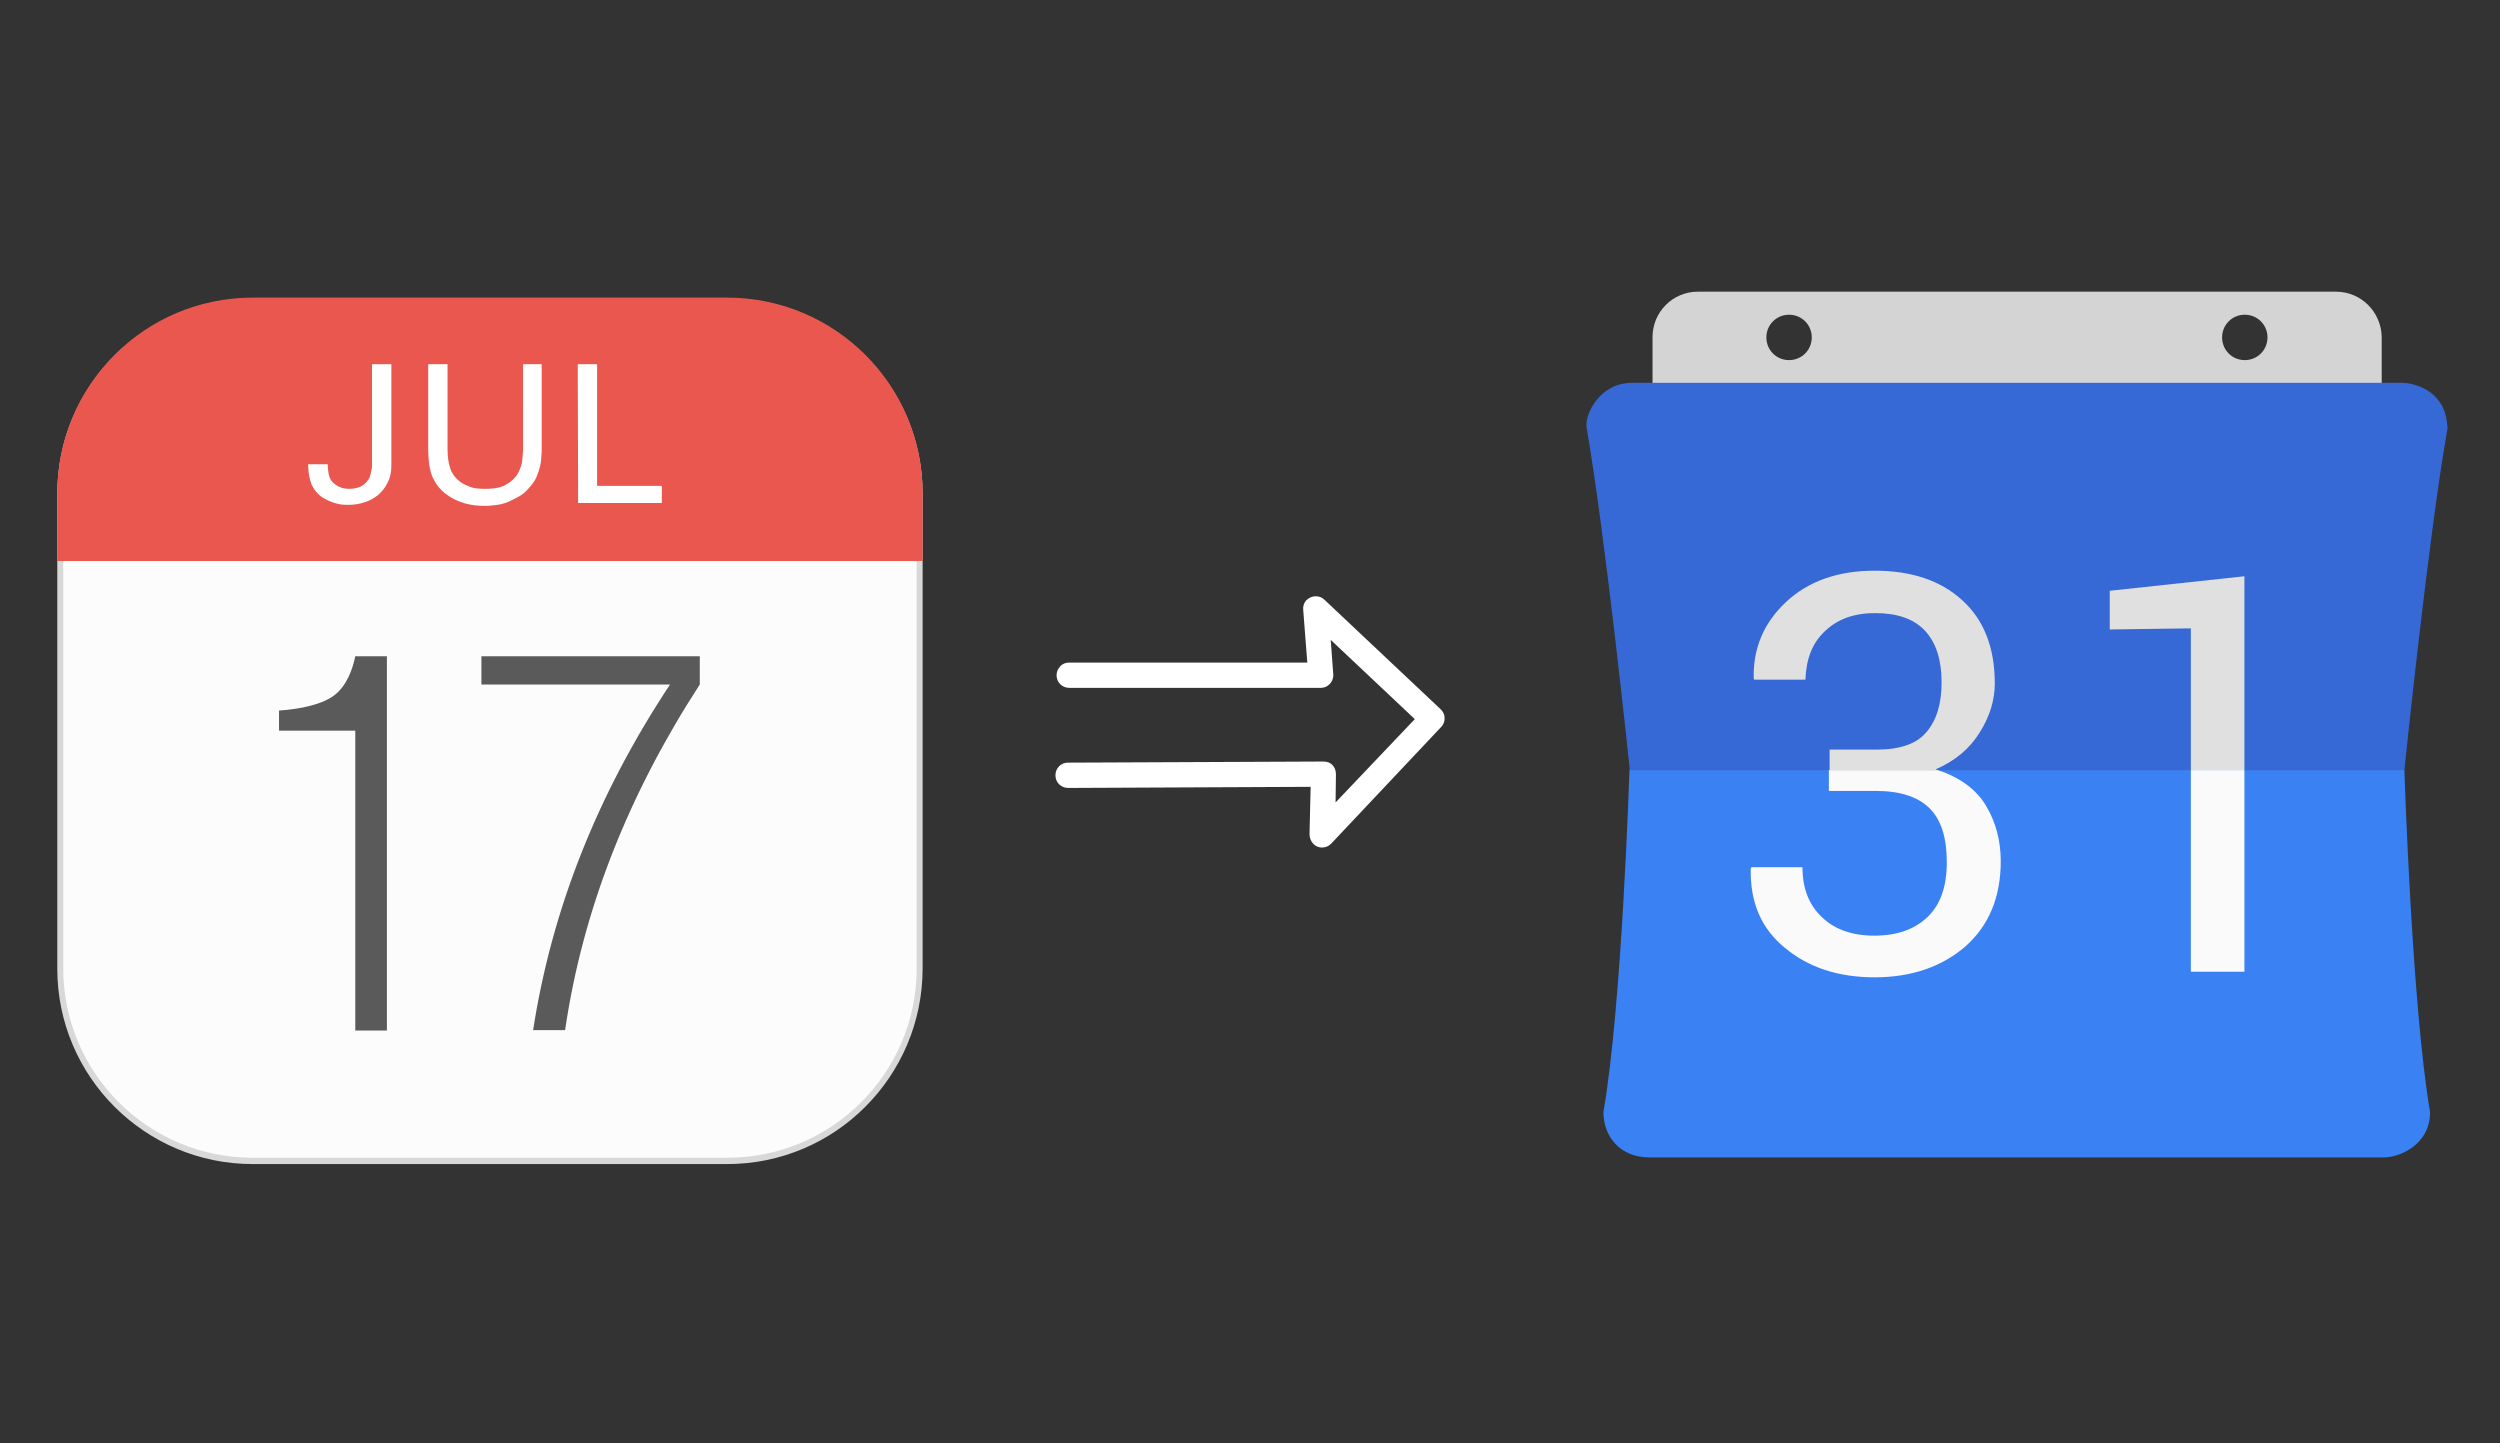 <?xml version="1.0" encoding="utf-8"?>
<!-- Generator: Adobe Illustrator 23.0.3, SVG Export Plug-In . SVG Version: 6.00 Build 0)  -->
<svg version="1.1" id="Layer_1" xmlns="http://www.w3.org/2000/svg" xmlns:xlink="http://www.w3.org/1999/xlink" x="0px" y="0px"
	 viewBox="0 0 672 388" style="enable-background:new 0 0 672 388;" xml:space="preserve">
<rect x="0" y="0" width="672" height="388" fill="#333333" stroke="none"/>
<style type="text/css">
	.st0{fill:#FFFFFF;}
	.st1{fill:#FCFCFC;}
	.st2{enable-background:new    ;}
	.st3{fill:#5A5A5A;}
	.st4{fill:#D8D8D8;}
	.st5{fill:#E9574E;}
	.st6{fill-rule:evenodd;clip-rule:evenodd;fill:#D4D4D4;}
	.st7{fill-rule:evenodd;clip-rule:evenodd;fill:#3669D6;}
	.st8{fill-rule:evenodd;clip-rule:evenodd;fill:#3A81F4;}
	.st9{fill-rule:evenodd;clip-rule:evenodd;fill:#FAFAFA;}
	.st10{fill-rule:evenodd;clip-rule:evenodd;fill:#E0E0E0;}
</style>
<g>
	<g>
		<path class="st0" d="M388.3,192.7L388.3,192.7c-0.1-0.8-0.5-1.5-1-2L356,161.2c-1.3-1.3-3.5-1.2-4.8,0.1c-0.7,0.7-1,1.7-0.9,2.6
			l1.1,14.2h-64c-0.9,0-1.8,0.3-2.4,1c-0.6,0.6-1,1.5-1,2.4c0,1.9,1.5,3.4,3.4,3.4H355l0,0c0.9,0,1.7-0.3,2.4-1c0.6-0.6,1-1.5,1-2.4
			l-0.7-9.5l22.6,21.3L359,215.7l0.1-7.6c0-0.9-0.3-1.8-0.9-2.4c-0.6-0.7-1.5-1-2.5-1L287,205c-1.8,0-3.3,1.5-3.3,3.4l0,0
			c0,1.9,1.5,3.4,3.4,3.4l65.2-0.3l-0.3,12.7c0,1.8,1.2,3.4,3,3.6c1.1,0.1,2.1-0.3,2.8-1l29.5-31.3
			C388.1,194.7,388.4,193.7,388.3,192.7z"/>
	</g>
	<g>
		<path class="st1" d="M196.7,312.1H66.6c-27.9,0-50.5-22.6-50.5-50.5V131.5c0-27.9,22.6-50.5,50.5-50.5h130.1
			c27.9,0,50.5,22.6,50.5,50.5v130.1C247.1,289.5,224.6,312.1,196.7,312.1z"/>
		<g class="st2">
			<path class="st3" d="M188.1,176.4v7.6c-19.4,29.9-31.5,60.8-36.2,92.9h-8.6c5-32.3,17.2-63.3,36.8-92.9h-50.7v-7.6H188.1z"/>
			<path class="st3" d="M95.5,176.4c-0.7,3.4-2.2,7.7-5.4,10.3c-3.2,2.6-9.2,3.9-15.1,4.3v5.4h20.5V277h8.5V176.4H95.5z"/>
		</g>
		<path class="st4" d="M195.5,312.9H67.9c-28.9,0-52.5-23.5-52.5-52.5V132.7c0-28.9,23.5-52.5,52.5-52.5h127.6
			c28.9,0,52.5,23.5,52.5,52.5v127.6C248,289.3,224.5,312.9,195.5,312.9z M67.9,81.8c-28.1,0-50.9,22.8-50.9,50.9v127.6
			c0,28.1,22.8,50.9,50.9,50.9h127.6c28.1,0,50.9-22.8,50.9-50.9V132.7c0-28.1-22.8-50.9-50.9-50.9C195.5,81.8,67.9,81.8,67.9,81.8z
			"/>
		<g class="st2">
			<path class="st5" d="M247.2,150.1v-17.5c0-28.6-23.1-51.7-51.7-51.7H67.9c-28.6,0-51.7,23.1-51.7,51.7v17.5H247.2z"/>
			<path class="st5" d="M248,150.8H15.4v-18.3c0-28.9,23.5-52.5,52.5-52.5h127.6c28.9,0,52.5,23.5,52.5,52.5V150.8z M17,149.3h229.5
				v-16.8c0-28.1-22.8-50.9-50.9-50.9H67.9c-28.1,0-50.9,22.8-50.9,50.9V149.3z"/>
		</g>
		<g>
			<path class="st0" d="M88.1,125c0,0.7,0.1,1.4,0.2,2.1s0.3,1.4,0.7,2c0.3,0.5,0.9,1,1.7,1.5c0.8,0.5,1.8,0.8,3.2,0.8
				c1.1,0,2.1-0.2,3-0.6c0.9-0.4,1.6-1.1,2.2-2c0.2-0.4,0.4-0.8,0.5-1.3s0.2-0.9,0.3-1.4c0.1-0.5,0.1-0.9,0.1-1.3s0-0.8,0-1V97.9
				h5.2v27.3c0,1.7-0.3,3.2-1,4.5c-0.6,1.3-1.5,2.4-2.5,3.3c-1.1,0.9-2.3,1.6-3.7,2c-1.4,0.5-2.9,0.7-4.4,0.7c-0.5,0-1.1,0-1.9-0.1
				s-1.5-0.3-2.4-0.6c-0.8-0.3-1.6-0.7-2.5-1.2c-0.8-0.5-1.5-1.2-2.2-2.1c-0.4-0.6-0.8-1.2-1-1.9s-0.4-1.3-0.5-1.9s-0.2-1.2-0.2-1.7
				s-0.1-1-0.1-1.4h5.3V125z"/>
			<path class="st0" d="M120.3,97.9V121c0,1,0.1,1.9,0.2,2.6s0.2,1.3,0.4,1.9c0.2,0.5,0.3,1,0.5,1.3c0.2,0.4,0.4,0.7,0.6,1
				c0.6,0.8,1.2,1.4,2,1.9c0.7,0.5,1.5,0.8,2.2,1.1c0.8,0.3,1.5,0.5,2.2,0.5c0.7,0.1,1.4,0.1,2.1,0.1c2.5,0,4.5-0.4,5.8-1.3
				c1.4-0.8,2.4-1.9,3-3c0.6-1.2,1-2.3,1.1-3.5s0.2-2.1,0.2-2.8V97.9h5v23c0,0.5,0,1.1-0.1,1.9c0,0.7-0.1,1.6-0.3,2.4
				c-0.2,0.9-0.5,1.8-0.9,2.8c-0.4,1-1,1.9-1.8,2.8c-0.9,1.1-1.9,2.1-3.1,2.7s-2.2,1.2-3.3,1.6s-2.2,0.6-3.2,0.7
				c-1,0.1-1.8,0.2-2.5,0.2c-0.9,0-1.9-0.1-3.1-0.2c-1.2-0.2-2.3-0.4-3.5-0.9c-1.2-0.4-2.4-1-3.5-1.8c-1.2-0.8-2.2-1.8-3-3
				c-0.3-0.4-0.5-0.9-0.8-1.4s-0.5-1.1-0.7-1.8c-0.2-0.7-0.4-1.6-0.5-2.6s-0.2-2.2-0.2-3.6V97.9H120.3z"/>
			<path class="st0" d="M155.3,97.9h5.2v32.7h17.4v4.6h-22.5L155.3,97.9L155.3,97.9z"/>
		</g>
	</g>
	<g>
		<path class="st6" d="M627.9,78.4H456.4c-6.8,0-12.2,5.5-12.2,12.2V109h196V90.6C640.1,83.9,634.7,78.4,627.9,78.4z M480.9,96.8
			c-3.4,0-6.1-2.7-6.1-6.1s2.7-6.1,6.1-6.1s6.1,2.7,6.1,6.1S484.3,96.8,480.9,96.8z M603.4,96.8c-3.4,0-6.1-2.7-6.1-6.1
			s2.7-6.1,6.1-6.1s6.1,2.7,6.1,6.1S606.8,96.8,603.4,96.8z"/>
		<path class="st7" d="M657.8,114.2c-0.6-9.1-8.7-11.3-12.2-11.3H438.7c-8.8,0-12.9,8.7-12.2,12.2c5,28.6,11.6,91.9,11.6,91.9h208.2
			c0,0,6.5-63.3,11.6-91.9C657.9,114.9,657.9,114.5,657.8,114.2z"/>
		<path class="st8" d="M646.3,207H438c0,0-2,63.3-7,91.9c0,7,4.9,12.2,12.2,12.2H641c3.6,0,12.2-3.1,12.2-12.2
			C648.3,270.3,646.3,207,646.3,207z"/>
		<path class="st9" d="M520.9,207c6,2,10.3,5.2,12.9,9.5c2.7,4.5,4,9.5,4,15c0,9.7-3.2,17.3-9.5,22.9c-6.4,5.5-14.5,8.3-24.4,8.3
			c-9.7,0-17.7-2.6-24.1-7.9c-6.4-5.2-9.4-12.3-9.2-21.3l0.2-0.4h13.7c0,5.6,1.7,10.1,5.2,13.4c3.4,3.3,8.1,5,14.1,5
			c6.1,0,10.9-1.7,14.3-5c3.5-3.3,5.2-8.2,5.2-14.7c0-6.6-1.5-11.4-4.6-14.5s-7.9-4.7-14.5-4.7h-12.6V207H520.9z"/>
		<path class="st9" d="M588.9,207h14.4v54.2h-14.4V207z"/>
		<path class="st10" d="M485.3,182.7h-13.8l-0.1-0.4c-0.2-8,2.7-14.9,8.7-20.5s14-8.4,23.8-8.4c9.8,0,17.7,2.6,23.5,7.9
			c5.8,5.2,8.8,12.7,8.8,22.4c0,4.4-1.3,8.8-4,13.1c-2.7,4.4-6.6,7.7-11.9,10l0.7,0.3h-29.2v-5.6h12.6c6.4,0,10.9-1.6,13.5-4.8
			c2.7-3.2,4-7.6,4-13.3c0-6.1-1.5-10.7-4.5-13.9s-7.5-4.7-13.4-4.7c-5.6,0-10.1,1.6-13.5,4.9C487.2,172.8,485.5,177,485.3,182.7z"
			/>
		<path class="st10" d="M603.3,207h-14.4v-38.1l-21.8,0.3v-10.4l36.2-3.9V207z"/>
	</g>
</g>
</svg>
